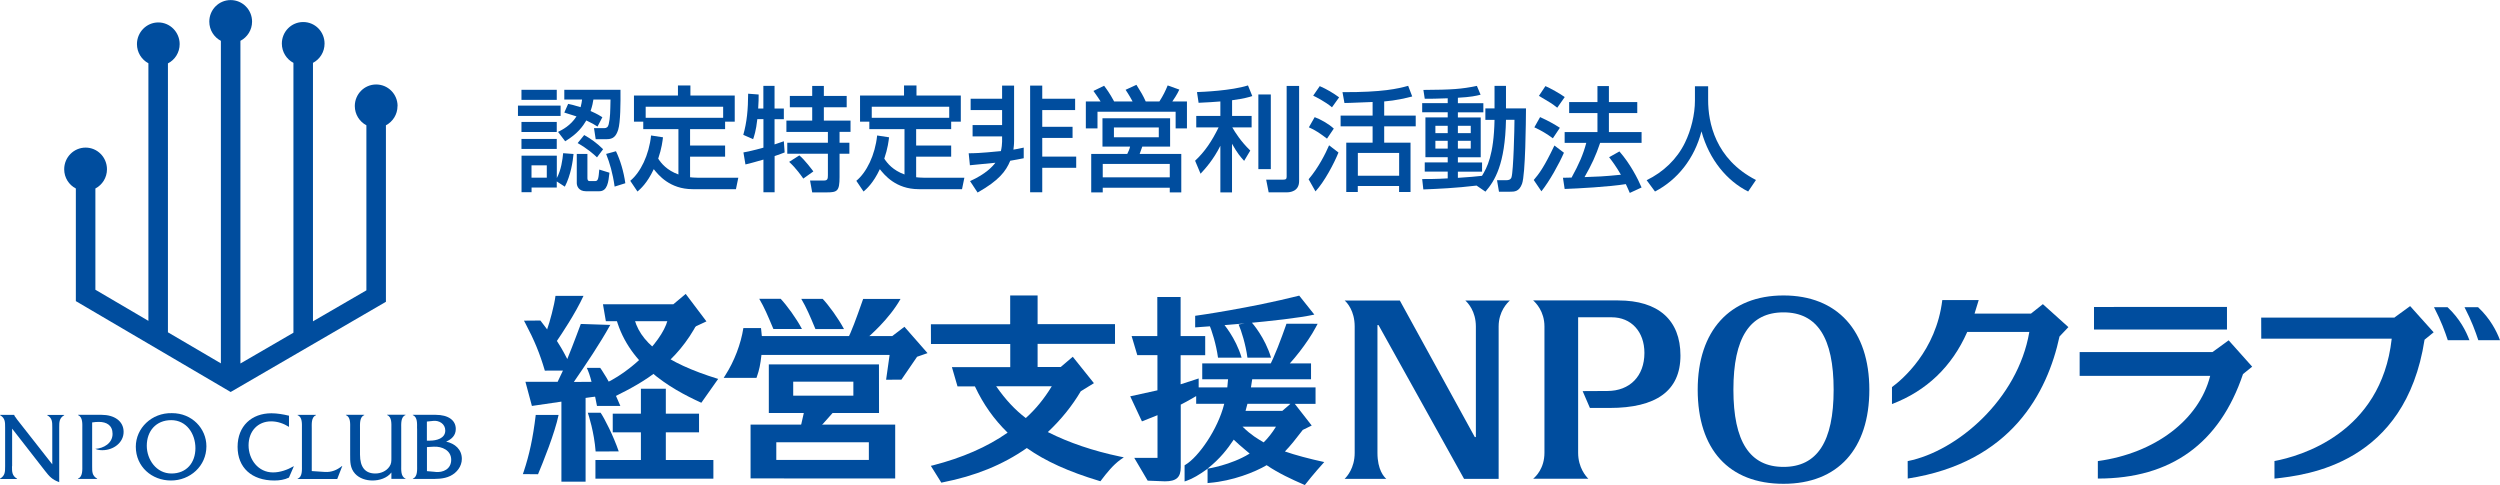 <?xml version="1.0" encoding="UTF-8"?><svg id="_レイヤー_2" xmlns="http://www.w3.org/2000/svg" viewBox="0 0 371.12 72"><defs><style>.cls-1{fill:#004d9e;stroke-width:0px;}</style></defs><g id="_フッタ"><path class="cls-1" d="M76.89,15.68h6.33v1.53h-6.33v-1.53ZM77.41,13.33h5.24v1.49h-5.24v-1.49ZM77.41,18.1h5.24v1.49h-5.24v-1.49ZM77.41,20.62h5.24v1.49h-5.24v-1.49ZM82.65,26.93v.91h-3.74v.69h-1.49v-5.42h5.24v3.32c.65-1.22.84-2.7.94-3.69l1.54.12c-.1,1.06-.4,3.14-1.29,4.85l-1.19-.77ZM78.9,24.54v1.83h2.27v-1.83h-2.27ZM88.09,14.77c-.07.44-.15.92-.42,1.71,1.06.47,1.41.71,1.75.92l-.72,1.39c-.47-.3-.79-.5-1.66-.91-.52.87-1.26,1.95-3.14,3.09l-1.06-1.39c.64-.32,1.85-.92,2.74-2.3-.54-.18-.91-.3-1.81-.57l.57-1.29c.44.08.77.17,1.85.49.13-.5.17-.76.22-1.14h-2.64v-1.44h8.34c.02,1.96,0,4.83-.34,5.92-.32,1.01-.77,1.41-1.68,1.41h-1.66l-.25-1.64h1.54c.29,0,.54-.13.64-.57.23-.96.23-1.86.27-3.68h-2.53ZM85.62,22.85h1.58v3.54c0,.17,0,.49.32.49h.84c.45,0,.49-.45.6-1.71l1.51.47c-.15,1.39-.3,2.75-1.51,2.75h-1.98c-1.09,0-1.36-.79-1.36-1.21v-4.33ZM86.73,20.05c.99.55,1.9,1.21,2.8,2.1l-.91,1.21c-.45-.44-1.41-1.29-2.87-2.12l.97-1.19ZM91.44,22.45c.64,1.33,1.14,2.99,1.39,4.75l-1.59.5c-.29-2.05-.72-3.47-1.26-4.85l1.46-.4Z"/><path class="cls-1" d="M98.42,20.38c-.07.55-.18,1.61-.71,3.17.44.69,1.29,1.73,3,2.35v-6.73h-5.22v-1.11h-1.38v-3.88h6.53v-1.49h1.85v1.49h6.58v3.88h-1.43v1.11h-5.2v2.43h5.2v1.66h-5.2v3.05c.23.02.55.07,1.12.07h6.04l-.35,1.7h-6.43c-3.41,0-5.1-2.13-5.77-2.97-.99,2.11-2.01,2.97-2.42,3.32l-1.07-1.59c1.53-1.26,2.79-3.83,3.09-6.73l1.76.27ZM107.35,17.49v-1.65h-11.5v1.65h11.5Z"/><path class="cls-1" d="M112.42,17.71c-.18,1.71-.5,2.6-.62,2.95l-1.46-.64c.54-1.91.71-3.78.72-6.11l1.56.12c0,.6,0,1.09-.07,2.08h.77v-3.36h1.66v3.36h1.38v1.59h-1.38v3.74c.42-.13.74-.24,1.38-.47l.12,1.66c-.39.15-.69.27-1.49.54v5.37h-1.66v-4.85c-.65.18-2.13.62-2.67.72l-.3-1.78c.59-.12,1.41-.27,2.97-.71v-4.23h-.91ZM120.57,12.76h1.73v1.48h3.39v1.68h-3.39v1.98h3.96v1.68h-1.63v1.61h1.46v1.63h-1.46v3.47c0,2.11-.35,2.27-1.96,2.27h-2.1l-.32-1.76h2.05c.55,0,.6-.25.6-.79v-3.19h-6.03v-1.63h6.03v-1.61h-6.16v-1.68h3.83v-1.98h-3.32v-1.68h3.32v-1.48ZM118.66,23.07c.77.62,1.93,2.17,2.08,2.38l-1.49,1.06c-.32-.44-.99-1.44-2.1-2.48l1.51-.96Z"/><path class="cls-1" d="M131.98,20.38c-.07.55-.18,1.61-.71,3.17.44.69,1.29,1.73,3,2.35v-6.73h-5.22v-1.11h-1.38v-3.88h6.53v-1.49h1.85v1.49h6.58v3.88h-1.43v1.11h-5.2v2.43h5.2v1.66h-5.2v3.05c.23.02.55.07,1.12.07h6.04l-.35,1.7h-6.43c-3.41,0-5.1-2.13-5.77-2.97-.99,2.11-2.01,2.97-2.42,3.32l-1.07-1.59c1.53-1.26,2.79-3.83,3.09-6.73l1.76.27ZM140.91,17.49v-1.65h-11.5v1.65h11.5Z"/><path class="cls-1" d="M143.8,22.75c.71,0,1.58,0,4.78-.32.12-.47.18-1.09.18-1.39v-.79h-4.38v-1.68h4.38v-2.23h-4.67v-1.68h4.67v-1.95h1.78v8.16c0,.67-.07,1.04-.1,1.34.45-.07.72-.12,1.53-.3v1.58c-.77.15-1.26.25-2,.37-.65,1.58-1.71,2.95-4.85,4.72l-1.12-1.7c2.35-1.04,3.37-2.2,3.76-2.72-.69.08-1.73.18-3.78.37l-.18-1.78ZM154.72,12.71v1.95h4.88v1.68h-4.88v2.48h4.5v1.66h-4.5v2.77h5.04v1.66h-5.04v3.63h-1.8v-15.83h1.8Z"/><path class="cls-1" d="M163.38,15.06c-.17-.27-.55-.86-1.06-1.56l1.58-.77c.34.45.81,1.07,1.49,2.33h2.74c-.13-.25-.57-1.04-1.04-1.73l1.61-.74c.64,1.02.97,1.56,1.38,2.47h2.03c.59-.92.89-1.56,1.23-2.38l1.73.62c-.34.74-.86,1.51-1.04,1.76h2.17v4h-1.68v-2.47h-11.6v2.47h-1.73v-4h2.2ZM173.7,17.56v4.2h-4.13c-.05.15-.34.92-.39,1.09h6.18v5.71h-1.71v-.69h-9.95v.69h-1.71v-5.71h5.35c.18-.35.34-.71.42-1.09h-4.1v-4.2h10.04ZM163.7,24.34v1.98h9.95v-1.98h-9.95ZM165.36,18.92v1.46h6.66v-1.46h-6.66Z"/><path class="cls-1" d="M181.17,15.06c-.92.08-1.81.13-3.24.2l-.24-1.59c.81-.03,5.09-.2,7.57-.99l.64,1.58c-.52.17-1.19.37-3,.62v2.33h2.9v1.7h-2.87c.44.76,1.24,2.05,2.67,3.44l-.91,1.53c-.5-.55-1.01-1.12-1.8-2.54v7.22h-1.73v-6.92c-1.01,2.03-2.2,3.36-2.94,4.15l-.81-1.93c1.44-1.34,2.48-2.89,3.49-4.95h-3.32v-1.7h3.58v-2.15ZM188.65,14.02v11.09h-1.85v-11.09h1.85ZM192.85,12.76v14.13c0,1.56-1.41,1.66-1.8,1.66h-2.72l-.37-1.88h2.52c.42,0,.52-.12.52-.45v-13.46h1.85Z"/><path class="cls-1" d="M198.69,22.65c-.64,1.59-2.08,4.33-3.41,5.76l-1.02-1.8c1.46-1.71,2.5-3.79,3.04-5.04l1.39,1.07ZM195.16,17.39c.87.32,2.08.99,2.84,1.7l-1.01,1.49c-1.14-.86-1.78-1.28-2.69-1.68l.86-1.51ZM195.92,12.79c1.02.44,1.98,1.01,2.87,1.66l-1.06,1.48c-1.01-.86-2.48-1.58-2.79-1.73l.97-1.41ZM203.77,15.14c-.47.02-2.8.12-3.32.13-.3.02-.54.02-.87.02l-.29-1.61c5.96.03,8.24-.52,9.75-.94l.6,1.58c-.97.25-2.42.6-4.16.74v2.1h4.68v1.59h-4.68v2.43h3.91v7.32h-1.7v-.89h-6.13v.89h-1.71v-7.32h3.91v-2.43h-4.75v-1.59h4.75v-2.01ZM201.57,22.7v3.39h6.13v-3.39h-6.13Z"/><path class="cls-1" d="M219.18,27.55c-3.05.37-5.79.49-7.89.57l-.17-1.54c.97,0,2.03,0,3.79-.1v-1.01h-3.41v-1.36h3.41v-.77h-3.31v-5.91h3.31v-.76h-3.79v-1.36h3.79v-.72c-1.59.07-2.58.07-3.41.07l-.2-1.31c4.28-.03,5.64-.12,7.94-.6l.55,1.31c-.67.17-1.44.35-3.37.45v.81h3.78v1.36h-3.78v.76h3.39v5.91h-3.39v.77h3.59v1.36h-3.59v.92c1.7-.1,2.65-.2,3.58-.3.74-1.21,1.76-3.06,1.86-8.31h-1.36v-1.7h1.36v-3.34h1.7v3.34h2.97c-.02,2-.07,9.77-.59,11.2-.44,1.17-1.11,1.17-1.83,1.17h-1.59l-.29-1.71h1.38c.62,0,.72-.3.77-.44.29-.96.44-7.23.44-8.53h-1.26c-.13,6.63-1.66,9.06-3.05,10.67l-1.33-.91ZM213.08,18.67v1.09h1.83v-1.09h-1.83ZM213.08,20.9v1.16h1.83v-1.16h-1.83ZM216.42,18.67v1.09h1.91v-1.09h-1.91ZM216.42,20.9v1.16h1.91v-1.16h-1.91Z"/><path class="cls-1" d="M232.16,22.68c-.71,1.63-2.13,4.2-3.34,5.72l-1.14-1.68c.74-.87,1.48-1.78,3.07-5.12l1.41,1.07ZM228.62,17.38c1.29.59,2.08,1.04,2.94,1.59l-1.04,1.56c-.87-.65-1.75-1.17-2.75-1.63l.86-1.53ZM229.41,12.78c.69.29,2.27,1.17,2.87,1.63l-1.11,1.58c-.79-.62-.99-.74-2.72-1.76l.96-1.44ZM237.54,21.2c-.64,1.91-1.29,3.29-2.32,5.09,1.93-.07,2.69-.08,5.4-.35-.65-1.16-1.38-2.13-1.75-2.6l1.53-.86c1.58,1.8,2.72,4.01,3.29,5.35l-1.75.81c-.22-.5-.37-.86-.59-1.31-2.43.4-7.22.66-9.08.72l-.25-1.66c.23,0,1.14-.03,1.28-.03,1.11-2.03,1.71-3.39,2.18-5.15h-3.21v-1.61h4.87v-2.82h-4.2v-1.63h4.2v-2.37h1.7v2.37h4.21v1.63h-4.21v2.82h4.85v1.61h-6.16Z"/><path class="cls-1" d="M251.61,12.81h1.96v2.06c0,3.26,1.02,8.73,7.1,11.85l-1.16,1.71c-3.09-1.54-5.77-4.68-6.93-8.93-1.04,4.03-3.56,7.2-6.9,8.93l-1.24-1.68c2.45-1.19,4.5-3.11,5.69-5.57.91-1.86,1.48-4.2,1.48-6.24v-2.13Z"/><path class="cls-1" d="M149.91,48.12h.05v-4.26c.1,0,3.97,0,4.07,0v4.26h11.49v2.93h-11.49v3.43h3.43s1.59-1.34,1.79-1.52c.06.08,3.07,3.84,3.14,3.92-.09.06-1.95,1.2-1.95,1.2-1.27,2.15-2.89,4.17-4.84,6.01l-.05.05.06.03c3.11,1.56,6.68,2.77,10.63,3.6,0,0,.43.08.59.12-.13.08-.49.34-.49.34-1.1.79-2.02,1.94-2.87,3.06,0,0-.08.11-.11.15-.05-.01-.18-.05-.18-.05-4.56-1.38-7.97-2.92-10.72-4.86l-.03-.02-.03.02c-3.54,2.47-7.62,4.13-12.48,5.08,0,0-.14.03-.18.04-.03-.06-1.49-2.39-1.56-2.5.1-.03.35-.08.35-.08,4.31-1.11,8.01-2.72,11-4.81l.05-.03-.04-.04c-2.01-1.97-3.58-4.2-4.8-6.8v-.03h-2.6c-.02-.07-.79-2.75-.83-2.86h8.66v-3.43h-11.77c0-.09-.01-2.83-.01-2.93h11.74ZM156.04,57.34h-8.17l.06.07c1.34,1.92,2.75,3.43,4.31,4.62l.04.02.03-.02c1.43-1.29,2.7-2.84,3.78-4.62l.05-.07h-.09Z"/><path class="cls-1" d="M89.1,54.61h0s1.48,1.99,2.99,5.65c-.15,0-3.39,0-3.47,0-.27-1.47-.87-4.17-1.34-5.26,0,0-.12-.29-.17-.39h1.99Z"/><path class="cls-1" d="M81.24,48.83c.33-.88,1.06-3.54,1.22-4.91h4.16c-1.2,2.61-3.31,5.75-3.93,6.66l-.02.03.02.03c.3.44.86,1.37,1.47,2.56l.05.1.04-.1c.85-2.06,1.89-4.92,1.97-5.11.07,0,4.2.14,4.37.15-1.53,2.77-3.56,5.77-5.35,8.38l-.05.08s3.89-.03,3.99-.03c0,.09-.02,2.02-.02,2.09-.08.02-2.23.31-2.23.31v12.43h-3.59v-11.88s-4.29.63-4.38.64c-.02-.09-.93-3.47-.96-3.58h4.78l.29-.62.5-1.05h-.08s-2.54.01-2.61.01c-.74-2.53-1.55-4.5-2.89-7.03,0,0-.15-.28-.21-.39.15,0,2.44-.02,2.44-.02,0,.03.68.85.95,1.25l.05.08.03-.09Z"/><path class="cls-1" d="M77.74,70.03c.85-2.56,1.37-4.98,1.78-8.35,0,0,0-.04,0-.08.1,0,3.29,0,3.4,0-.56,2.71-2.31,7.03-3.05,8.8-.06,0-2.12-.02-2.25-.02.03-.1.12-.36.12-.36"/><path class="cls-1" d="M87.25,61.27h1.91c.56.81,1.91,3.45,2.69,5.74-.14,0-3.35.01-3.43.01-.22-2.91-1.05-5.41-1.16-5.75"/><path class="cls-1" d="M95.09,61.41h.05v-3.7c.1,0,3.61,0,3.7,0v3.7h4.93c0,.1,0,2.68,0,2.77h-4.93v4.11h7.06v2.77h-17.51c0-.1,0-2.67,0-2.77h6.75v-4.11h-4.18v-2.77h4.12Z"/><path class="cls-1" d="M99.94,45.18s1.64-1.37,1.64-1.37c0,0,.15-.13.21-.18.06.08,3.01,3.99,3.08,4.08-.11.05-3.01,1.39-3.06,1.42-.05-.04-1.43-1.45-1.43-1.45-.04-.01-9.97,0-10.44,0,0-.08-.41-2.4-.43-2.51h10.43Z"/><path class="cls-1" d="M89.09,57.24c4.61-1.82,9.82-7.13,10.13-10.33,0,0,.02-.21.03-.29.1.02,4.43.77,4.56.79-.04.08-.16.33-.16.33-3.19,6.22-8.04,8.98-12.34,11.09,0-.02-2.34-1.12-2.83-1.34.16-.07.61-.24.61-.24"/><path class="cls-1" d="M91.3,46.63c.13,0,2.67.1,2.74.1.71,4.07,4.71,7.1,12.57,9.52-.08.11-2.45,3.47-2.5,3.54-4.7-2.14-11.1-5.82-12.81-13.16"/><path class="cls-1" d="M192.87,43.89s2.15,2.69,2.24,2.81c-4.42.99-17.07,1.86-17.69,1.9,0-.1,0-1.64,0-1.72.46-.06,8.13-1.15,15.43-2.99M181.43,47.84c.11.12,2,2.26,2.88,5.25-.13,0-3.41,0-3.5,0-.26-1.93-.93-4.09-1.32-4.92.11-.01,1.88-.33,1.93-.34M185.79,47.84c.11.12,2,2.26,2.89,5.25-.13,0-3.41,0-3.5,0-.25-1.93-.93-4.09-1.31-4.92.12-.01,1.88-.33,1.93-.34M195,48.07h.6c-.06.11-.29.54-.29.54-1.19,2.26-3.66,5.36-4.83,6.3l-.12.1s-1.85-.18-2.23-.21c.06-.1.32-.51.32-.51.61-.99,1.82-4.2,2.44-5.99,0,0,.06-.17.08-.24h4.04ZM194.35,53.95h.27v2.35h-16.15v-2.35h15.89ZM183.12,65.3c-.86,1.29-1.99,2.79-3.88,4.28,0,0,3.48-.53,6.22-2.22l.05-.03-.74-.62c-.54-.46-1.16-.98-1.59-1.41l-.04-.04-.03.05ZM171.75,49.89h.05v-5.8h3.46s0,5.8,0,5.8c0,0,3.55,0,3.65,0,0,.1,0,2.75,0,2.84h-3.65v4.32s2.55-.83,2.68-.87c0,.12,0,1.33,0,1.33h4.25s.17-1.86.18-1.94h3.63c-.02.1-.3,1.94-.3,1.94h9.59v2.44h-3.08s2.44,3.14,2.51,3.22c-.1.05-1.33.65-1.33.65-.02.02-.27.35-.27.35-.82,1.08-1.53,1.96-2.33,2.8l-.05.05.07.02c1.39.49,3.59,1.08,5.77,1.55-.27.29-1.65,1.83-2.88,3.41-.05-.02-.21-.09-.21-.09-1.7-.74-3.68-1.65-5.42-2.83l-.02-.02h-.03c-1.75,1.03-5.02,2.33-8.47,2.62,0,0-.19.01-.29.03v-2.13l-.08.06c-1.13.83-2.16,1.42-2.98,1.71,0,0-.24.08-.35.12v-2.4s.13-.08.13-.08c1.93-1.15,4.8-5.24,5.74-8.99l.02-.06h-4.17v-1.14l-.08.04c-1.13.68-2.17,1.2-2.18,1.21h-.03v9.31c0,1.51-.66,2.09-2.35,2.09,0,0-2.42-.09-2.56-.1-.03-.04-1.91-3.25-1.99-3.38h3.45v-6.34s-2.22.88-2.31.92c-.04-.08-1.69-3.61-1.74-3.72.12-.02,4.04-.89,4.04-.89v-5.22h-2.99c-.02-.06-.8-2.72-.84-2.83h3.78ZM189.32,63.34h-4.87l.09.08c1.18,1.16,2.2,1.75,3.02,2.23l.03.02.03-.03c.6-.59,1.28-1.45,1.75-2.23l.04-.07h-.09ZM191.42,59.94h-6.24l-.28,1.05h5.46s1.1-.95,1.1-.95l.1-.09h-.13Z"/><path class="cls-1" d="M132.89,63.02c0,.1,0,7.91,0,8.01-.1,0-21.37-.01-21.47-.01v-7.99c.1,0,21.36,0,21.46,0M128.94,65.65h-13.7v2.63h13.74v-2.63h-.05Z"/><path class="cls-1" d="M114.14,54.09c.1,0,16.25,0,16.34,0,0,.1.01,7.12.01,7.22-.1,0-16.26,0-16.36,0v-7.24ZM126.63,56.66h-8.88v2.08h8.93v-2.08h-.05Z"/><path class="cls-1" d="M115.89,44.36c.88.93,2.32,2.88,3.16,4.48h-4.24c-.02-.05-.17-.4-.17-.4-.59-1.41-1.19-2.84-1.93-4.08.15,0,3.13,0,3.17,0"/><path class="cls-1" d="M122.13,44.37c.88.93,2.32,2.89,3.16,4.48h-4.24c-.02-.05-.16-.38-.16-.38-.58-1.41-1.2-2.86-1.94-4.1.16,0,3.13,0,3.17,0"/><path class="cls-1" d="M113.13,49.89h19.32s1.62-1.23,1.81-1.38c.06.07,3.33,3.8,3.43,3.91-.13.04-1.55.54-1.55.54-.03.02-2.25,3.28-2.33,3.4-.05,0-2.16.01-2.27.01.02-.11.52-3.68.52-3.68h-19.03v.04c-.15,1.39-.33,2.22-.67,3.18,0,0-.04.13-.06.18h-4.87c.07-.11.27-.43.27-.43,1.3-2.03,2.29-4.62,2.65-6.96.08,0,2.54,0,2.62,0,.01.08.12,1.18.12,1.18h.05Z"/><path class="cls-1" d="M119.54,60.32c.08.01,4.4.37,4.59.39-.13.14-3.07,3.45-3.07,3.45,0-.03-2.06-.13-2.35-.14.03-.11.82-3.62.84-3.71"/><path class="cls-1" d="M133.68,44.38c-1.64,2.93-4.56,5.49-5.43,6.21,0-.01-2.13.02-2.55.03.75-1.51,1.41-3.34,2.23-5.67,0,0,.18-.51.2-.57h5.55Z"/><path class="cls-1" d="M224.15,44.6c-.38.33-1.68,1.61-1.68,3.87,0,0,0,22.52,0,22.62h-5.13c-.03-.05-12.7-22.83-12.7-22.83h-.16v18.97c0,2.53.98,3.57,1.32,3.86h-6.2c.34-.32,1.5-1.6,1.5-3.86v-18.75c0-2.36-1.14-3.56-1.49-3.87h8.19s11.13,20.27,11.13,20.27h.16v-16.4c0-2.31-1.21-3.54-1.57-3.87h6.64Z"/><path class="cls-1" d="M240.23,44.6c5.95,0,9.23,2.91,9.23,8.18s-3.64,7.78-10.53,7.78h-2.91c-.02-.05-1.02-2.37-1.08-2.5.15,0,3.66-.02,3.66-.02,3.35,0,5.51-2.21,5.51-5.65,0-3.16-1.96-5.29-4.86-5.29h-4.98v20.11c0,2.22,1.18,3.53,1.52,3.86h-8.2c.39-.32,1.68-1.54,1.68-3.86v-18.75c0-2.25-1.3-3.54-1.69-3.87h12.64Z"/><path class="cls-1" d="M252.02,57.85c0-8.75,4.76-13.99,12.74-13.99s12.74,5.23,12.74,13.99-4.64,13.97-12.74,13.97-12.74-5.09-12.74-13.97M257.32,57.85c0,7.72,2.44,11.46,7.44,11.46s7.44-3.75,7.44-11.46-2.44-11.48-7.44-11.48-7.44,3.76-7.44,11.48"/><path class="cls-1" d="M293.74,44.53c-.04.11-.62,2.02-.62,2.02h8.38s1.58-1.26,1.76-1.4c.06.06,3.72,3.34,3.79,3.41-.07.07-1.32,1.39-1.32,1.39-1.8,8.33-7.16,18.72-22.53,21.09,0-.11-.01-2.51-.01-2.59,7.35-1.46,16.33-9.17,18.05-19.12v-.06s-9.2,0-9.2,0l-.02.03c-2.26,5.12-6.02,8.72-11.16,10.68v-2.52c1.5-1.09,6.56-5.36,7.47-12.92h5.4Z"/><path class="cls-1" d="M330.59,45.56v3.36h-19.74c0-.1,0-3.26,0-3.35.1,0,19.63-.01,19.73-.01"/><path class="cls-1" d="M328.44,52.25h.02s2.31-1.68,2.38-1.73c.06.07,3.42,3.82,3.49,3.91-.08.06-1.36,1.1-1.36,1.1-3.47,10.3-10.7,15.51-21.5,15.51h-.05v-2.6s.04,0,.04,0c8.43-1.16,14.96-6.1,16.62-12.58l.02-.06h-19.38c0-.1,0-3.44,0-3.54h19.71Z"/><path class="cls-1" d="M355.38,47.17h.02s2.31-1.68,2.38-1.73c.06.06,3.42,3.82,3.49,3.89-.08.07-1.35,1.1-1.35,1.1-2.85,18.43-17.41,20.09-22.28,20.62v-2.61c3.73-.7,15.82-4.05,17.4-18.11v-.06s-19.36,0-19.36,0c0-.1-.01-3.02-.01-3.12h19.71Z"/><path class="cls-1" d="M367.86,45.6c1.82,1.7,2.77,3.59,3.26,4.9-.14,0-3.15,0-3.22,0-.45-1.35-.95-2.76-2.05-4.9h2.01Z"/><path class="cls-1" d="M363.33,45.6c1.82,1.7,2.77,3.59,3.25,4.9-.14,0-3.15,0-3.21,0-.45-1.35-.95-2.76-2.05-4.9h2.01Z"/><path class="cls-1" d="M59.02,15.74c0-1.77-1.42-3.2-3.18-3.2s-3.17,1.44-3.17,3.2c0,1.24.7,2.32,1.72,2.86v24.5c-.55.32-4.02,2.34-7.93,4.6V9.33c1.02-.53,1.72-1.61,1.72-2.86,0-1.77-1.41-3.2-3.17-3.2s-3.17,1.43-3.17,3.2c0,1.24.7,2.33,1.72,2.86v40.06c-3.11,1.8-6.13,3.56-7.87,4.57V6.06c1.02-.53,1.73-1.61,1.73-2.85,0-1.77-1.42-3.2-3.18-3.2s-3.17,1.43-3.17,3.2c0,1.24.7,2.32,1.72,2.85v47.88c-1.75-1.02-4.76-2.79-7.86-4.61V9.41c1.03-.52,1.74-1.61,1.74-2.86,0-1.77-1.42-3.22-3.17-3.22s-3.17,1.45-3.17,3.22c0,1.23.69,2.31,1.7,2.84v38.24c-3.88-2.29-7.32-4.3-7.87-4.62v-15.03c1.02-.53,1.72-1.61,1.72-2.85,0-1.78-1.42-3.22-3.17-3.22s-3.18,1.43-3.18,3.22c0,1.24.7,2.32,1.73,2.85v16.72l22.98,13.49,23.05-13.39v-26.2c1.02-.54,1.72-1.61,1.72-2.86"/><path class="cls-1" d="M1.78,69.22c0,.81-.01,1.39.75,1.84v.05H0v-.05c.76-.45.76-1.02.76-1.84v-5.77c0-.8,0-1.39-.74-1.81v-.05h2.08c.06.18.12.26.22.37l.2.29,5.24,6.68v-5.48c0-.8.01-1.39-.75-1.81v-.05h2.52v.05c-.74.43-.74,1.01-.74,1.81v8.12c-1.01-.35-1.46-.83-2.09-1.65l-4.9-6.29v5.59Z"/><path class="cls-1" d="M15.08,61.58c1.86,0,3.27.91,3.27,2.53s-1.53,2.72-3.15,2.72c-.36,0-.72-.04-1.05-.2,1.23-.07,2.56-.83,2.56-2.22,0-1.28-.89-1.78-2.03-1.78-.35,0-.68.03-1,.08v6.53c0,.81-.01,1.38.74,1.81v.05h-2.85v-.05c.73-.26.65-1.33.65-1.98v-5.45c0-.65.09-1.71-.63-1.99v-.05h3.47Z"/><path class="cls-1" d="M30.64,66.25c0,2.94-2.42,5.08-5.26,5.08s-5.22-2.05-5.22-5.02c0-2.75,2.36-5.05,5.36-4.98,3-.01,5.12,2.3,5.12,4.91M21.79,66.18c0,2.03,1.41,4.11,3.66,4.11s3.56-1.61,3.56-3.76-1.33-4.16-3.59-4.16-3.63,1.62-3.63,3.8"/><path class="cls-1" d="M42.9,63.37c-.79-.5-1.7-.82-2.65-.82-1.98,0-3.35,1.46-3.35,3.56s1.43,4.02,3.63,4.02c1.07,0,2.14-.39,3.05-.91h.04l-.73,1.68c-.67.32-1.42.43-2.16.43-3.37,0-5.46-1.91-5.46-5s2.09-4.98,5.02-4.98c.88,0,1.76.16,2.61.36v1.66Z"/><path class="cls-1" d="M48.23,70.06c.97.06,1.81-.28,2.53-.88h.05l-.75,1.93h-5.88v-.05c.73-.26.64-1.33.64-1.98v-5.45c0-.67.09-1.72-.64-1.99v-.05h2.73v.05c-.73.27-.63,1.34-.63,1.99v6.3l1.94.13Z"/><path class="cls-1" d="M58.1,70.14c-.63.84-1.8,1.19-2.8,1.19-.94,0-1.94-.3-2.59-1.01-.76-.84-.73-1.81-.73-2.85v-3.86c0-.65.1-1.71-.63-1.98v-.05h2.72v.05c-.71.27-.63,1.33-.63,1.98v3.86c0,1.92.8,2.82,2.27,2.82.8,0,1.62-.33,2.09-1.01.31-.44.3-.8.3-1.32v-4.36c0-.65.09-1.71-.63-1.98v-.05h2.72v.05c-.72.27-.63,1.33-.63,1.99v5.45c0,.65-.09,1.71.64,1.98v.05h-2.1v-.96Z"/><path class="cls-1" d="M61.91,63.61c0-.65.1-1.71-.63-1.98v-.05h3.39c1.89,0,2.99.81,2.99,2.1,0,.97-.62,1.52-1.43,1.88,1.29.28,2.33,1.14,2.33,2.56,0,1.12-.76,2.07-1.71,2.53-1,.49-2.13.45-3.2.45h-2.36v-.05c.72-.27.63-1.33.63-1.99v-5.46ZM63.84,65.41c.93,0,2.26-.31,2.26-1.5,0-1-.92-1.52-1.77-1.43l-.96.1v2.84h.47ZM64.62,70.06c1.17.12,2.36-.43,2.36-1.81s-1.34-2.01-2.6-1.94l-1,.06v3.57l1.24.11Z"/></g></svg>
